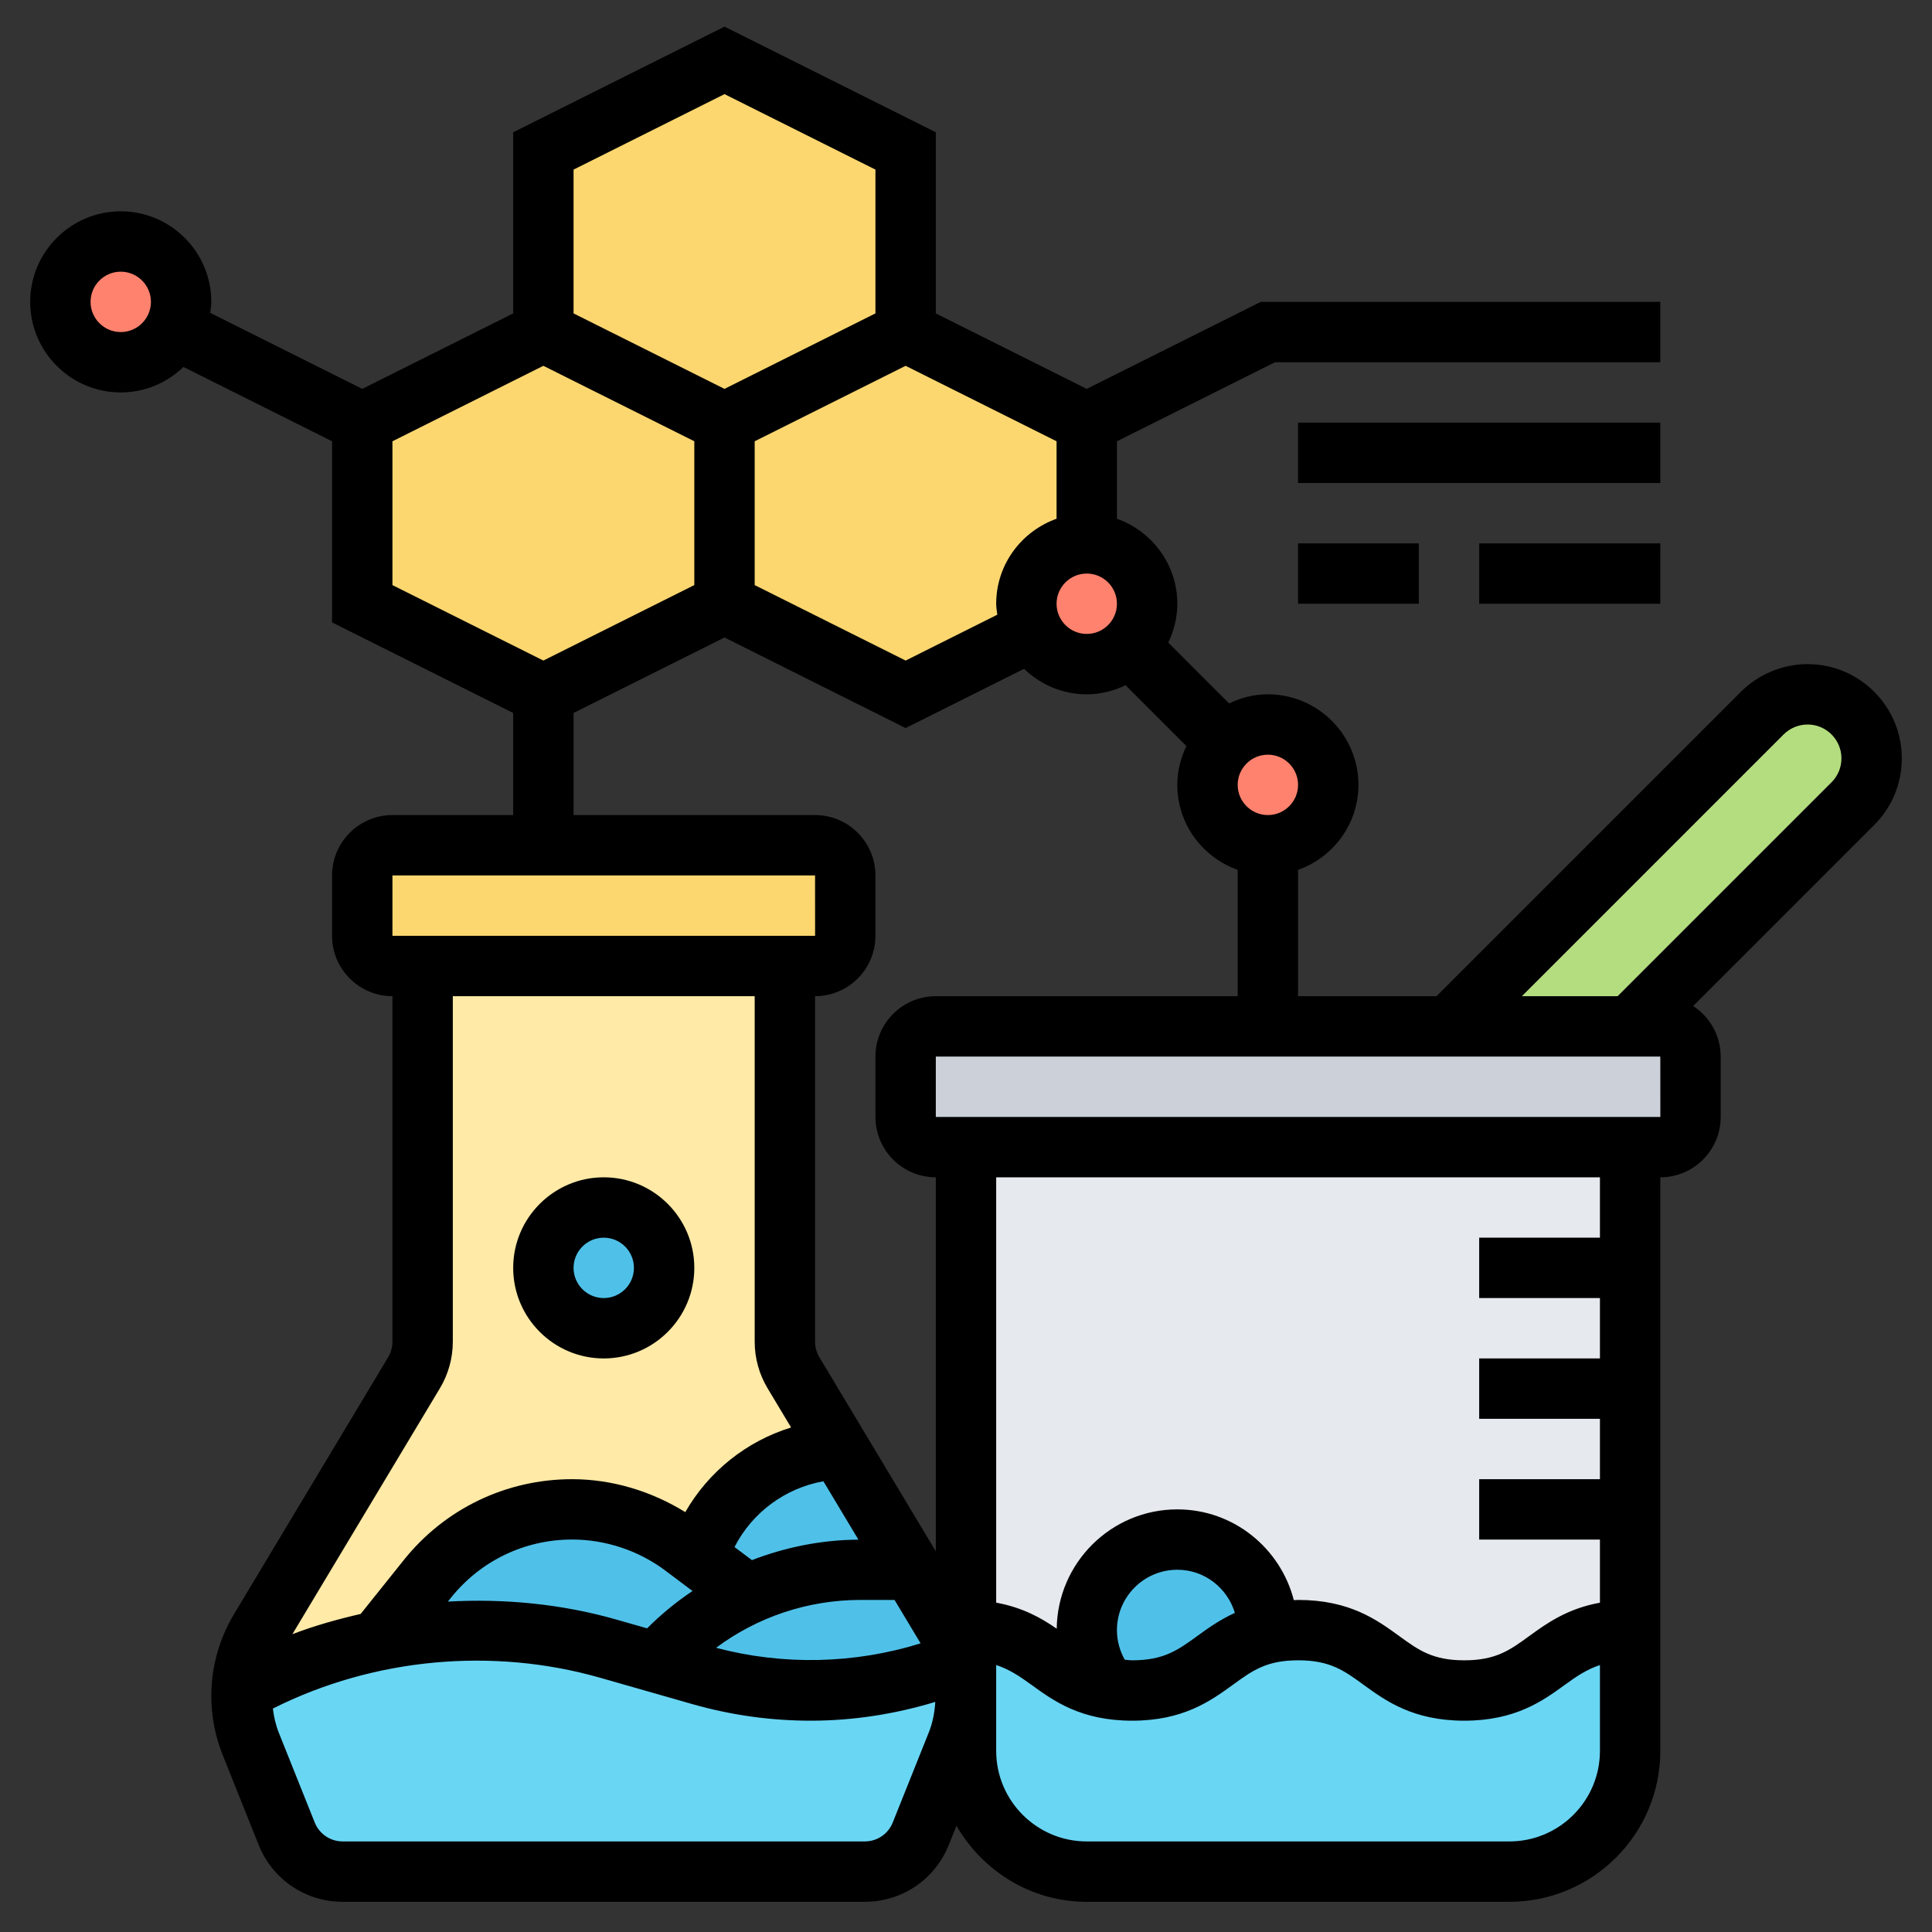 <svg xmlns="http://www.w3.org/2000/svg" id="_x33_0" height="512" viewBox="0 0 64 64" width="512"><rect x="0" y="0" width="64" height="64" fill="#333333" stroke="none"/><g><g><g><path d="m36 14v4c-1.1 0-2 .9-2 2 0 .32.07.62.21.89l-4.21 2.11-6-3v-6l6-3z" fill="#fcd770"></path></g><g><path d="m30 5v6l-6 3-6-3v-6l6-3z" fill="#fcd770"></path></g><g><path d="m24 14v6l-6 3-6-3v-6l6-3z" fill="#fcd770"></path></g><g><path d="m4 8c1.1 0 2 .9 2 2 0 .32-.07.62-.21.89-.33.66-1.01 1.11-1.79 1.11-1.1 0-2-.9-2-2s.9-2 2-2z" fill="#ff826e"></path></g><g><path d="m37.41 21.41c-.36.37-.86.59-1.41.59-.78 0-1.46-.45-1.79-1.11-.14-.27-.21-.57-.21-.89 0-1.1.9-2 2-2s2 .9 2 2c0 .55-.22 1.05-.59 1.41z" fill="#ff826e"></path></g><g><path d="m42 24c1.1 0 2 .9 2 2s-.9 2-2 2-2-.9-2-2c0-.55.22-1.05.59-1.41.36-.37.86-.59 1.41-.59z" fill="#ff826e"></path></g><g><path d="m61.38 23.62c.38.38.62.92.62 1.5 0 .56-.22 1.1-.62 1.5l-7.38 7.38h-6l10.38-10.38c.4-.4.94-.62 1.5-.62.58 0 1.12.24 1.5.62z" fill="#b4dd7f"></path></g><g><path d="m56 35v2c0 .55-.45 1-1 1h-1-22-1c-.55 0-1-.45-1-1v-2c0-.55.45-1 1-1h11 6 6 1c.55 0 1 .45 1 1z" fill="#ccd1d9"></path></g><g><path d="m54 50v4c-2.75 0-2.75 2-5.49 2-2.75 0-2.75-2-5.5-2-.38 0-.7.04-.99.11l-.02-.11c0-1.66-1.34-3-3-3s-3 1.34-3 3c0 .74.27 1.41.7 1.93-1.98-.34-2.25-1.93-4.7-1.93v-16h22v4 4z" fill="#e6e9ed"></path></g><g><path d="m28 29v2c0 .55-.45 1-1 1h-1-12-1c-.55 0-1-.45-1-1v-2c0-.55.45-1 1-1h5 9c.55 0 1 .45 1 1z" fill="#fcd770"></path></g><g><path d="m26.29 45.48 1.51 2.52c-2.16.09-4.04 1.53-4.69 3.58l-.47-.35c-1.07-.8-2.36-1.23-3.69-1.23-1.86 0-3.63.85-4.79 2.31l-1.62 2.02v.01c-1.35.27-2.67.72-3.91 1.34l-.62.31c.03-.71.23-1.39.6-2l5.1-8.51c.19-.32.29-.67.29-1.03v-12.45h12v12.45c0 .36.1.71.29 1.03z" fill="#ffeaa7"></path></g><g><path d="m21.74 55.06 1.48.43c1.18.34 2.4.51 3.63.51 1.43 0 2.84-.23 4.19-.68l.8-.27c.11.37.16.75.16 1.13 0 .54-.1 1.08-.3 1.58l-1.2 2.98c-.3.76-1.04 1.26-1.85 1.26h-17.3c-.81 0-1.55-.5-1.85-1.26l-1.2-2.98c-.2-.5-.3-1.04-.3-1.58 0-.06 0-.13.01-.19l.62-.31c1.24-.62 2.56-1.07 3.91-1.34 1.06-.23 2.14-.34 3.23-.34 1.48 0 2.95.21 4.38.61z" fill="#69d6f4"></path></g><g><circle cx="20" cy="42" fill="#4fc1e9" r="2"></circle></g><g><path d="m31.39 53.99c.2.33.36.69.45 1.06l-.8.27c-1.35.45-2.76.68-4.19.68-1.23 0-2.45-.17-3.63-.51l-1.48-.43c.84-.96 1.87-1.72 3.01-2.24 1.16-.53 2.44-.82 3.75-.82h1.7z" fill="#4fc1e9"></path></g><g><path d="m28.5 52c-1.31 0-2.59.29-3.75.82l-1.64-1.24c.65-2.05 2.53-3.49 4.69-3.58l2.4 4z" fill="#4fc1e9"></path></g><g><path d="m23.11 51.58 1.64 1.24c-1.14.52-2.17 1.28-3.01 2.24l-1.59-.45c-1.43-.4-2.9-.61-4.38-.61-1.09 0-2.17.11-3.23.34v-.01l1.62-2.02c1.16-1.46 2.93-2.31 4.79-2.31 1.33 0 2.62.43 3.69 1.23z" fill="#4fc1e9"></path></g><g><path d="m36.7 55.93c.24.05.5.07.8.07 2.37 0 2.7-1.49 4.52-1.89.29-.07.61-.11.99-.11 2.75 0 2.75 2 5.5 2 2.74 0 2.74-2 5.49-2v4c0 2.21-1.79 4-4 4h-14c-2.21 0-4-1.79-4-4v-1.82-2.18c2.45 0 2.72 1.59 4.7 1.93z" fill="#69d6f4"></path></g><g><path d="m42.02 54.11c-1.82.4-2.15 1.89-4.52 1.89-.3 0-.56-.02-.8-.07-.43-.52-.7-1.19-.7-1.93 0-1.66 1.34-3 3-3s3 1.34 3 3z" fill="#4fc1e9"></path></g></g><g><path d="m20 45c1.654 0 3-1.346 3-3s-1.346-3-3-3-3 1.346-3 3 1.346 3 3 3zm0-4c.552 0 1 .449 1 1s-.448 1-1 1-1-.449-1-1 .448-1 1-1z"></path><path d="m63 25.121c0-1.721-1.4-3.121-3.121-3.121-.822 0-1.626.333-2.207.914l-10.086 10.086h-4.586v-4.184c1.161-.414 2-1.514 2-2.816 0-1.654-1.346-3-3-3-.462 0-.894.113-1.285.301l-2.015-2.015c.187-.392.3-.824.3-1.286 0-1.302-.839-2.402-2-2.816v-2.566l5.236-2.618h12.764v-2h-13.236l-5.764 2.882-5-2.5v-6l-7-3.5-7 3.5v6l-5 2.5-5.037-2.518c.015-.121.037-.24.037-.364 0-1.654-1.346-3-3-3s-3 1.346-3 3 1.346 3 3 3c.807 0 1.537-.324 2.077-.844l4.923 2.462v6l6 3v3.382h-4c-1.103 0-2 .897-2 2v2c0 1.103.897 2 2 2v11.446c0 .181-.05.359-.143.515l-5.107 8.513c-.49.817-.75 1.753-.75 2.706 0 .671.127 1.329.376 1.954l1.192 2.981c.459 1.145 1.552 1.885 2.786 1.885h17.291c1.234 0 2.327-.74 2.786-1.886l.253-.634c.866 1.498 2.466 2.52 4.316 2.52h14c2.757 0 5-2.243 5-5v-19c1.103 0 2-.897 2-2v-2c0-.701-.364-1.317-.912-1.674l5.998-5.998c.59-.589.914-1.373.914-2.207zm-21-.121c.552 0 1 .449 1 1s-.448 1-1 1-1-.449-1-1 .448-1 1-1zm-6-6c.552 0 1 .449 1 1s-.448 1-1 1-1-.449-1-1 .448-1 1-1zm-1-1.816c-1.161.414-2 1.514-2 2.816 0 .124.022.243.037.363l-3.037 1.519-5-2.5v-4.764l5-2.5 5 2.5zm-11-14.066 5 2.5v4.764l-5 2.5-5-2.5v-4.764zm-20 7.882c-.552 0-1-.449-1-1s.448-1 1-1 1 .449 1 1-.448 1-1 1zm9 3.618 5-2.5 5 2.5v4.764l-5 2.5-5-2.5zm6 9 5-2.5 6 3 3.923-1.962c.54.52 1.27.844 2.077.844.462 0 .894-.113 1.285-.301l2.015 2.015c-.187.392-.3.824-.3 1.286 0 1.302.839 2.402 2 2.816v4.184h-10c-1.103 0-2 .897-2 2v2c0 1.103.897 2 2 2v12.39l-3.857-6.429c-.093-.156-.143-.334-.143-.515v-11.446c1.103 0 2-.897 2-2v-2c0-1.103-.897-2-2-2h-8zm9.436 27.385c-1.221.008-2.412.248-3.527.678l-.577-.433c.584-1.143 1.676-1.952 2.944-2.179zm-5.496 1.701c-.538.36-1.041.773-1.504 1.237l-1.012-.289c-1.811-.518-3.707-.702-5.587-.597l.1-.126c.981-1.227 2.444-1.93 4.016-1.93 1.105 0 2.202.365 3.086 1.028zm5.56.296h1.133l.863 1.438c-2.194.684-4.557.735-6.775.147 1.369-1.019 3.042-1.585 4.779-1.585zm-15.5-24h14l.001 2h-14.001zm1.572 16.989c.28-.466.428-1 .428-1.543v-11.446h10v11.446c0 .543.147 1.077.428 1.544l.778 1.297c-1.479.456-2.732 1.457-3.505 2.804-1.124-.695-2.425-1.091-3.749-1.091-2.182 0-4.215.977-5.578 2.681l-1.427 1.783c-.767.176-1.526.389-2.261.67zm15.002 14.382c-.152.382-.517.629-.928.629h-17.292c-.411 0-.776-.247-.929-.629l-1.192-2.98c-.103-.256-.159-.522-.194-.792l.039-.02c3.309-1.654 7.237-2.019 10.795-1.003l3.069.877c1.273.363 2.588.547 3.911.547 1.402 0 2.787-.216 4.129-.622-.021.347-.084.688-.215 1.013zm20.426.629h-14c-1.654 0-3-1.346-3-3v-2.844c.431.142.771.368 1.164.653.73.531 1.639 1.191 3.339 1.191 1.701 0 2.609-.661 3.34-1.191.646-.47 1.112-.809 2.163-.809 1.05 0 1.517.339 2.162.809.729.53 1.638 1.191 3.338 1.191 1.699 0 2.606-.661 3.336-1.191.391-.285.729-.51 1.158-.652v2.843c0 1.654-1.346 3-3 3zm-13-7c0-1.103.897-2 2-2 .903 0 1.659.605 1.907 1.429-.498.227-.891.508-1.24.762-.646.47-1.113.809-2.164.809-.093 0-.16-.016-.245-.021-.167-.297-.258-.634-.258-.979zm16-13h-4v2h4v2h-4v2h4v2h-4v2h4v2.091c-1.081.196-1.766.686-2.336 1.101-.644.469-1.11.808-2.158.808-1.05 0-1.517-.339-2.162-.809-.73-.53-1.638-1.191-3.338-1.191-.051 0-.096.006-.146.007-.444-1.724-1.999-3.007-3.86-3.007-2.19 0-3.969 1.77-3.995 3.953-.506-.351-1.124-.703-2.005-.863v-14.09h20zm-22-4v-2h24l.001 2zm29.672-11.086-7.086 7.086h-3.172l8.672-8.672c.209-.208.498-.328.793-.328.618 0 1.121.503 1.121 1.121 0 .3-.116.581-.328.793z"></path><path d="m43 14h12v2h-12z"></path><path d="m43 18h4v2h-4z"></path><path d="m49 18h6v2h-6z"></path></g></g></svg>